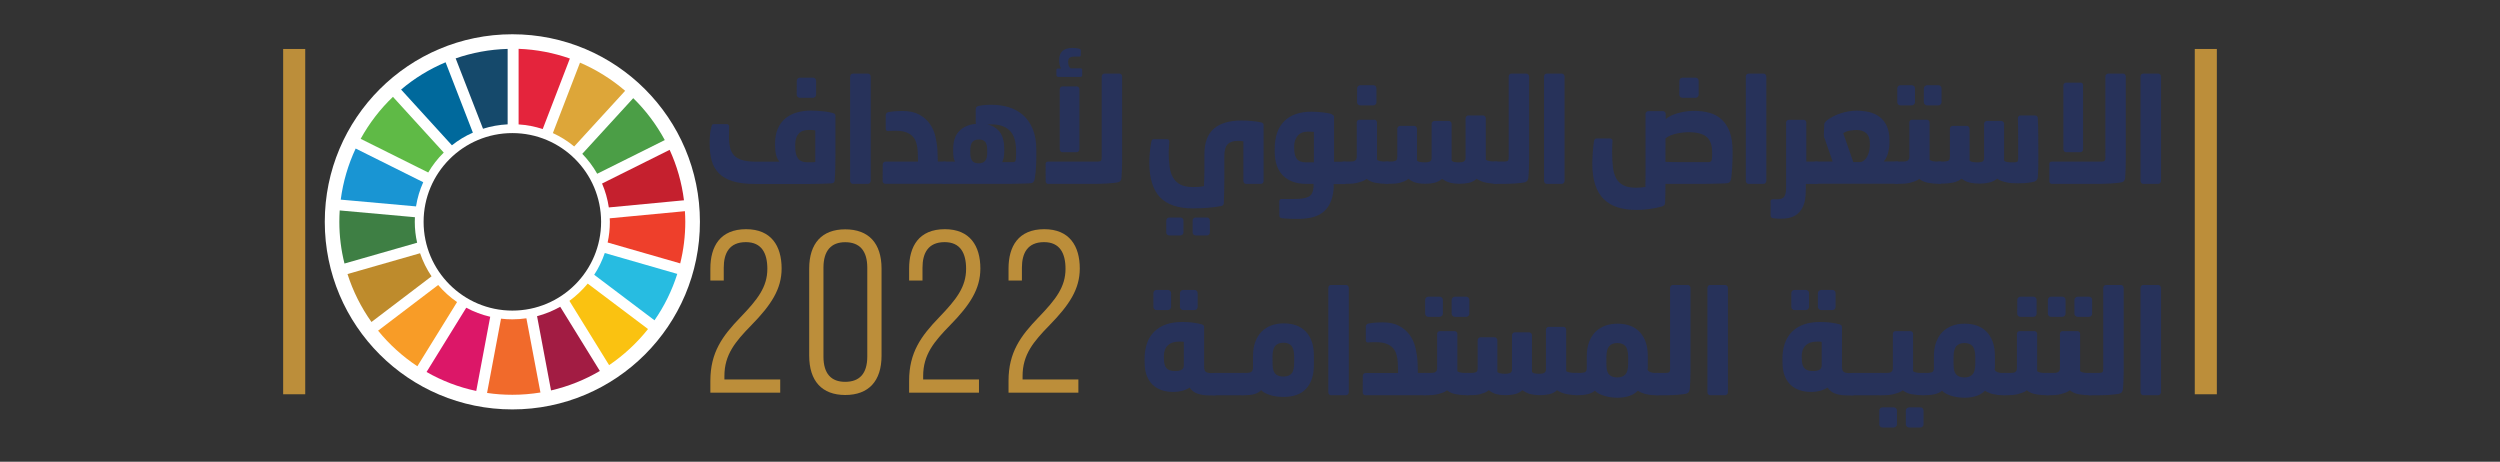 <?xml version="1.0" encoding="utf-8"?>
<!-- Generator: Adobe Illustrator 26.0.3, SVG Export Plug-In . SVG Version: 6.00 Build 0)  -->
<svg version="1.1" id="Layer_1" xmlns="http://www.w3.org/2000/svg" xmlns:xlink="http://www.w3.org/1999/xlink" x="0px" y="0px"
	 viewBox="0 0 3400 628" style="enable-background:new 0 0 3400 628;" xml:space="preserve">
<rect x="0" y="0" width="3400" height="628" fill="#333333" stroke="none"/>
<style type="text/css">
	.st0{fill:#FFFFFF;}
	.st1{fill:#5FBA46;}
	.st2{fill:#DDA639;}
	.st3{fill:#C5202E;}
	.st4{fill:#4B9E46;}
	.st5{fill:#3E7F44;}
	.st6{fill:#FAC211;}
	.st7{fill:#EE3F2B;}
	.st8{fill:#F89C27;}
	.st9{fill:#1995D3;}
	.st10{fill:#A21C43;}
	.st11{fill:#27BCE1;}
	.st12{fill:#F16A2B;}
	.st13{fill:#E4243C;}
	.st14{fill:#DC1768;}
	.st15{fill:#15496B;}
	.st16{fill:#BE8B2C;}
	.st17{fill:#00699C;}
	.st18{fill:none;stroke:#BC8E3A;stroke-width:30;stroke-miterlimit:10;}
	.st19{fill:#27325A;}
	.st20{fill:#BC8E3A;}
</style>
<g>
	<g>
		<path class="st0" d="M696.8,46.6c-140.9,0-255.1,114.2-255.1,255.1s114.2,255.1,255.1,255.1s255.1-114.2,255.1-255.1
			S837.7,46.6,696.8,46.6z M696.8,422.4c-66.6,0-120.7-54.1-120.7-120.7S630.1,181,696.8,181c66.6,0,120.7,54,120.7,120.7
			S763.5,422.4,696.8,422.4z"/>
		<g>
			<path class="st1" d="M490.5,188.8c11.7-21.2,26.5-40.5,43.9-57.1l69.1,75.8c-8.2,8-15.3,17.2-21.1,27.1L490.5,188.8z"/>
			<path class="st2" d="M788.8,85.2c22.4,9.6,43.1,22.6,61.4,38.3l-69.3,75.7c-8.8-7.3-18.5-13.4-29-18.2L788.8,85.2z"/>
			<path class="st3" d="M910.7,203.8c9.8,21.3,16.5,44.4,19.5,68.6L828,282.1c-1.7-11.4-4.8-22.3-9.2-32.5L910.7,203.8"/>
			<path class="st4" d="M812.2,236.3c-5.6-9.9-12.5-19-20.3-27.1l69.3-75.7c17,16.6,31.5,35.9,42.9,57L812.2,236.3"/>
			<path class="st5" d="M564.1,301.6c0,9.8,1.1,19.4,3.2,28.5l-98.8,28.3c-4.6-18.2-7-37.3-7-56.9c0-5.1,0.2-10.2,0.5-15.3
				l102.3,9.2C564.2,297.5,564.1,299.5,564.1,301.6"/>
			<path class="st6" d="M881.3,447.5c-15,18.9-32.9,35.5-52.9,49.1l-54-87.4c9.2-6.8,17.6-14.7,24.9-23.5L881.3,447.5z"/>
			<path class="st7" d="M829.4,301.6c0-1.6,0-3.1-0.2-4.7l102.3-9.7c0.3,4.7,0.5,9.6,0.5,14.4c0,19.5-2.4,38.5-6.9,56.6l-98.7-28.4
				C828.4,320.7,829.4,311.3,829.4,301.6"/>
			<path class="st8" d="M595.9,387.6c7.5,8.8,16.1,16.6,25.7,23.2l-54,87.3c-20.2-13.4-38.2-29.7-53.4-48.4L595.9,387.6"/>
			<path class="st9" d="M463.4,271.5c3.2-24.5,10.2-47.9,20.3-69.5l91.9,45.8c-4.6,10.3-8,21.3-9.8,32.9L463.4,271.5z"/>
			<path class="st10" d="M815.8,504.5c-20.3,12-42.7,21-66.4,26.5l-19-101c11.1-2.9,21.7-7.3,31.5-12.8L815.8,504.5"/>
			<path class="st11" d="M921.1,372.5c-7.2,22.7-17.7,44-31,63.1l-82-61.9c6-9.2,10.8-19.1,14.4-29.6L921.1,372.5z"/>
			<path class="st12" d="M735,533.8c-12.4,2-25.1,3.1-38.1,3.1c-11.7,0-23.2-0.8-34.5-2.5l19-101c5,0.6,10.2,0.9,15.4,0.9
				c6.5,0,12.9-0.5,19.1-1.4L735,533.8z"/>
			<path class="st13" d="M705.3,66.4c24.4,0.9,47.8,5.5,69.7,13.2l-36.9,95.9c-10.4-3.4-21.4-5.6-32.8-6.3V66.4z"/>
			<path class="st14" d="M647.7,531.7c-24.1-5.1-46.8-13.9-67.6-25.8l54-87.4c10.2,5.5,21.1,9.6,32.6,12.3L647.7,531.7z"/>
			<path class="st15" d="M619.7,79.4c22.3-7.7,46-12.2,70.7-12.9v102.6c-11.6,0.6-22.8,2.6-33.5,6L619.7,79.4z"/>
			<path class="st16" d="M505.2,437.9c-14-19.7-25.1-41.7-32.6-65.2l98.7-28.3c3.8,11.2,9.1,21.8,15.6,31.4L505.2,437.9z"/>
			<path class="st17" d="M545.5,121.8c18-15.3,38.4-27.8,60.5-37.1l37.1,95.7c-10.3,4.5-19.8,10.3-28.5,17.2L545.5,121.8z"/>
		</g>
	</g>
	<line class="st18" x1="400.1" y1="66.6" x2="400.1" y2="536.2"/>
	<g>
		<path class="st19" d="M1060,219.8c-3.9-4.5-5.9-11.8-5.9-21.8v-3c0-7.5,1.2-14.1,3.6-19.7c2.4-5.6,5.7-10.2,10-13.9
			s9.5-6.5,15.5-8.3s12.6-2.7,19.8-2.7c2.5,0,5.2,0.1,8.2,0.3s5.8,0.4,8.5,0.7s5.3,0.6,7.6,1.1c2.4,0.5,4.3,0.9,5.7,1.3
			c1.3,0.4,2.2,0.9,2.6,1.6c0.4,0.7,0.6,1.5,0.6,2.5v52.5c0,4.8-0.1,10.5-0.2,17s-0.4,12.6-0.9,18.3c-0.1,1.3-0.6,2.2-1.3,2.7
			c-0.8,0.5-1.7,0.8-2.9,1c-5.1,0.3-10.1,0.5-15,0.6s-9.6,0.2-14.1,0.2h-75c-12,0-21.9-1.2-29.9-3.6c-7.9-2.4-14.3-6-19-10.7
			s-8.1-10.5-10-17.4s-2.8-14.8-2.8-23.7c0-3.5,0.1-7,0.4-10.6c0.3-3.5,0.9-7.3,1.9-11.3c0.2-1.4,0.6-2.5,1.1-3.1
			c0.5-0.7,1.3-1,2.5-1h17.4c0.9,0,1.8,0.3,2.5,1s0.9,1.6,0.7,2.7c0,2.6,0,5.1-0.1,7.4c-0.1,2.3-0.1,4.4-0.1,6.3
			c0,6,0.6,11.1,1.7,15.3c1.1,4.2,3.1,7.7,5.9,10.5c2.8,2.7,6.6,4.7,11.4,6c4.8,1.2,10.9,1.9,18.2,1.9h31.4V219.8z M1081.5,199.4
			c0,7,1.2,12.4,3.7,15.9c2.5,3.6,6.8,5.4,12.8,5.4c1.3,0,3.1,0,5.5,0s4.1-0.1,5.3-0.4v-43c-2.8-0.4-5.7-0.6-8.7-0.6
			c-6.3,0-11,1.7-14,5.2c-3.1,3.5-4.6,8.4-4.6,14.8L1081.5,199.4L1081.5,199.4z M1083.6,110.1c0-1.3,0.4-2.4,1.2-3.2
			c0.8-0.8,1.8-1.3,3-1.3h18.1c1.1,0,2,0.4,2.8,1.3c0.8,0.8,1.2,1.9,1.2,3.2v18.6c0,1.2-0.4,2.2-1.2,3c-0.8,0.8-1.7,1.3-2.9,1.3h-18
			c-1.3,0-2.3-0.4-3.1-1.3c-0.8-0.8-1.2-1.9-1.2-3L1083.6,110.1L1083.6,110.1z"/>
		<path class="st19" d="M1156.3,104.2c0-1.2,0.3-2.2,1-2.9c0.7-0.8,1.6-1.2,2.8-1.2h20.3c1.1,0,2,0.4,2.7,1.2
			c0.7,0.8,1.1,1.8,1.1,2.9V246c0,1-0.4,2-1.1,2.8s-1.6,1.3-2.7,1.3H1160c-1.2,0-2.1-0.4-2.8-1.3c-0.7-0.8-1-1.8-1-2.8V104.2H1156.3
			z"/>
		<path class="st19" d="M1200.5,223.5c0-1,0.4-1.9,1.1-2.6c0.7-0.7,1.5-1.1,2.5-1.1h44.4l-0.4-13.9c-0.2-4.2-0.9-8-1.9-11.4
			c-1-3.5-2.6-6.4-4.8-8.8c-2.2-2.4-5.1-4.3-8.8-5.7c-3.7-1.4-8.2-2.1-13.7-2.1c-0.4,0-1,0-2,0s-2,0-3.1,0s-2.3,0-3.4,0.1
			s-2,0.2-2.6,0.3c-2.1,0-3.2-1-3.2-3.1v-18.4c0-1,0.3-2,0.9-2.8s1.5-1.3,2.7-1.5c3.4-0.7,7-1.1,10.7-1.3s6.4-0.3,8.2-0.3
			c9.2,0,16.9,1.6,22.8,4.8c6,3.2,10.8,7.4,14.5,12.5c3.7,5.2,6.3,11,7.8,17.6s2.5,13.3,2.8,20l0.4,13.9h10.7V250H1204
			c-0.9,0-1.8-0.3-2.5-1s-1.1-1.5-1.1-2.5L1200.5,223.5L1200.5,223.5z"/>
		<path class="st19" d="M1279.1,223.5c0-1,0.6-1.9,1.9-2.6c1.2-0.7,2.5-1.1,3.8-1.1h14c-1-1.6-1.6-3.6-2-6.2
			c-0.4-2.5-0.5-5.3-0.5-8.3v-2.5c0-10.8,2.8-19.1,8.4-24.7c5.6-5.7,13.2-8.9,22.8-9.7c-0.4-0.4-0.5-1-0.5-1.8v-18.2
			c0-2.2,1.2-3.6,3.6-4.3c1.5-0.4,3.2-0.7,5-0.9s3.5-0.4,5.2-0.5s3.2-0.2,4.5-0.2c1.4,0,2.5,0,3.5,0c7.9,0,15.6,1.1,22.8,3.2
			c7.3,2.2,13.7,5.6,19.4,10.5c5.6,4.8,10.1,11.1,13.4,19c3.3,7.8,5,17.4,5,28.7v8.2c0,4.6-0.1,9.4-0.4,14.6
			c-0.2,5.2-0.8,10.7-1.8,16.7c-0.2,1.3-0.7,2.5-1.4,3.6c-0.7,1.1-1.9,1.8-3.6,2.1c-1.8,0.3-4.4,0.4-8,0.5s-7.4,0.2-11.5,0.3
			s-8.1,0.2-12,0.2s-7.1,0-9.6,0h-76.3c-1.3,0-2.6-0.3-3.8-1c-1.2-0.7-1.9-1.5-1.9-2.5V223.5z M1319.6,208.2c0,4.6,0.9,8,2.6,10.4
			c1.7,2.3,4.6,3.5,8.8,3.5c4.1,0,7.1-1.2,8.9-3.5s2.7-5.8,2.7-10.4v-4.1c0-5-0.8-8.6-2.5-10.9c-1.7-2.3-4.6-3.5-8.7-3.5
			s-7.1,1.2-9,3.5c-1.8,2.3-2.8,6-2.8,10.9V208.2z M1365.8,202.7v2.5c0,3-0.2,5.9-0.7,8.7s-1.2,5-2.1,6.6h14.6
			c1.5,0,2.6-0.5,3.3-1.5c0.6-1,1-3.5,1-7.7v-6.1c0-12.6-2.9-21.8-8.6-27.5s-13.8-8.5-24.1-8.5h-6.2c7.2,1.7,12.9,5.2,16.9,10.6
			C1363.8,185.2,1365.8,192.8,1365.8,202.7z"/>
		<path class="st19" d="M1422,223.5c0-2.5,1.1-3.7,3.4-3.7h66.3c2.5,0,4.2-0.3,5.2-0.8c0.9-0.5,1.4-2.3,1.4-5.3V104.2
			c0-1.2,0.4-2.2,1.1-2.9c0.7-0.8,1.6-1.2,2.7-1.2h20.4c1.1,0,1.9,0.4,2.6,1.2c0.6,0.8,1,1.8,1,2.9v114.2c0,5-0.1,9.2-0.3,12.8
			c-0.2,3.6-0.4,7.3-0.6,11c-0.2,1.3-0.6,2.4-1.1,3.3c-0.5,0.9-1.4,1.6-2.8,2.2c-1.5,0.4-3.8,0.8-6.7,1.1c-2.9,0.3-6,0.6-9.4,0.8
			s-6.8,0.3-10.4,0.4c-3.6,0.1-6.7,0.1-9.4,0.1h-59.9c-1,0-1.7-0.3-2.4-1c-0.7-0.7-1-1.5-1-2.5L1422,223.5L1422,223.5z
			 M1439.4,104.6c-0.7,0-1.3-0.2-1.9-0.6c-0.5-0.4-0.8-1-0.8-1.8V95c0-0.7,0.3-1.1,0.8-1.4s1.2-0.4,1.9-0.4h3.6
			c-1-1.7-1.6-3.5-2-5.4s-0.6-3.8-0.6-5.8c0-11.2,6-16.8,18.1-16.8c1.1,0,2.5,0.1,4.4,0.2c1.8,0.1,3.6,0.5,5.2,1
			c1.2,0.3,1.8,0.9,1.8,2V75c0,1.3-0.8,2-2.3,2h-6.6c-2.8,0-4.9,0.5-6.3,1.6c-1.4,1-2,2.9-2,5.7c0,2.1,0.3,3.9,0.9,5.4
			s1.4,2.6,2.5,3.2h13c1.8,0,2.7,0.7,2.7,2v7.4c0,1.6-0.9,2.3-2.7,2.3C1469.1,104.6,1439.4,104.6,1439.4,104.6z M1441.2,121.6
			c0-1.2,0.4-2.2,1.1-2.9c0.7-0.8,1.6-1.2,2.7-1.2h19.4c1.1,0,1.9,0.4,2.6,1.2c0.6,0.8,1,1.8,1,2.9v81.3c0,1.2-0.4,2.2-1.1,2.9
			c-0.7,0.8-1.6,1.2-2.7,1.2h-19.4c-1,0-1.8-0.4-2.5-1.2s-1.1-1.8-1.1-2.9V121.6z"/>
		<path class="st19" d="M1563,220.1c0-1.6,0.1-3.4,0.2-5.5s0.3-4.4,0.5-6.8c0.2-2.5,0.5-5,0.8-7.4c0.3-2.5,0.7-4.9,1.2-7.2
			c0.2-1.3,0.6-2.3,1.1-2.9c0.5-0.7,1.4-1,2.7-1h17.6c2.1,0,3.2,1.2,3.2,3.5c-0.2,2.7-0.4,5.4-0.6,7.9s-0.3,4.7-0.3,6.5
			c0,7,0.4,13.5,1.2,19.3c0.8,5.8,2.3,10.8,4.7,14.9c2.4,4.1,5.7,7.3,10.1,9.6s10.2,3.4,17.6,3.4c3.1,0,5.7-0.1,7.7-0.3
			c2.1-0.2,4.3-0.5,6.7-0.9c0.1-3,0.2-5.7,0.3-8.1c0.1-2.4,0.1-4.7,0.2-6.9s0.1-4.3,0.1-6.5s0-4.5,0-7.2v-14.7
			c0-15.7,4.2-27.2,12.7-34.7c8.5-7.4,21-11.2,37.6-11.2c4.6,0,9.5,0.2,14.6,0.7s9.2,1.1,12.4,1.9c0.9,0.3,1.7,0.7,2.3,1.2
			c0.6,0.5,0.9,1.5,0.9,2.9V246c0,1.2-0.3,2.2-1,2.9c-0.7,0.8-1.6,1.2-2.8,1.2h-20.1c-0.9,0-1.8-0.4-2.5-1.2s-1.1-1.8-1.1-2.9v-53.8
			c-1.9-0.3-3.3-0.4-4.3-0.5c-0.9-0.1-2.1-0.1-3.4-0.1c-6.3,0-10.9,1.6-13.8,4.7c-2.9,3.1-4.4,8.6-4.4,16.4V243
			c0,5.5-0.1,11-0.2,16.7s-0.3,11.1-0.5,16.3c0,2.3-1.3,3.8-3.9,4.3c-5.3,1-11.3,1.8-17.9,2.3s-13.4,0.8-20.4,0.8
			c-20.1,0-35.1-5.1-44.8-15.3C1567.8,257.9,1563,241.9,1563,220.1z M1586.2,299.9c0-1.3,0.4-2.3,1.2-3c0.8-0.7,1.8-1.1,3-1.1h15.1
			c1.1,0,2,0.4,2.8,1.1s1.2,1.7,1.2,3v16.6c0,0.9-0.4,1.8-1.3,2.5c-0.9,0.8-1.8,1.2-2.8,1.2h-15.1c-1.2,0-2.2-0.4-3-1.2
			c-0.8-0.8-1.2-1.6-1.2-2.5v-16.6H1586.2z M1622,299.9c0-1.3,0.4-2.3,1.2-3c0.8-0.7,1.7-1.1,2.7-1.1h15.6c0.9,0,1.8,0.4,2.7,1.1
			c0.8,0.7,1.2,1.7,1.2,3v16.6c0,0.9-0.4,1.8-1.2,2.5c-0.8,0.8-1.7,1.2-2.7,1.2h-15.6c-0.9,0-1.8-0.4-2.7-1.2
			c-0.8-0.8-1.2-1.6-1.2-2.5V299.9z"/>
		<path class="st19" d="M1739.8,274.1c0-2.3,1.1-3.5,3.2-3.5h16.9c4.6,0,8.6-0.2,11.8-0.7c3.3-0.5,6-1.3,8.1-2.4
			c2.1-1.2,3.7-2.8,4.7-4.9s1.6-4.7,1.9-7.8v-4.7h-9.6c-13.6,0-24.2-3.7-31.8-11.2c-7.6-7.5-11.4-18.5-11.4-33.1v-3.3
			c0-16.4,4.3-29,12.9-37.6c8.6-8.7,21.1-13,37.4-13c2.2,0,4.7,0.1,7.5,0.3c2.7,0.2,5.3,0.4,7.8,0.7s4.8,0.6,6.9,1s3.8,0.8,5,1.4
			c1.2,0.7,2,1.2,2.5,1.7s0.7,1.2,0.7,2.2V220h15.5v30.3h-16v6.1c-0.7,8.5-2.5,15.4-5.3,20.8s-6.4,9.6-10.8,12.6
			c-4.3,3-9.2,5-14.8,6.2c-5.5,1.1-11.2,1.7-17.2,1.7c-0.9,0-2.5,0-4.8,0s-4.6-0.1-7-0.2s-4.7-0.3-6.9-0.4c-2.2-0.1-3.7-0.3-4.5-0.6
			c-1.1-0.3-1.8-0.7-2.1-1.4c-0.4-0.7-0.5-1.5-0.5-2.5L1739.8,274.1L1739.8,274.1z M1760.1,201.8c0,6.4,1.2,11.1,3.6,14.3
			c2.4,3.1,6.5,4.7,12.4,4.7h10.8v-41.4c-1.3-0.1-2.7-0.2-4.1-0.3s-2.8-0.1-4.1-0.1c-6,0-10.7,1.9-13.9,5.7
			c-3.2,3.8-4.8,8.9-4.8,15.4L1760.1,201.8L1760.1,201.8z"/>
		<path class="st19" d="M1822.6,221.9c0-0.7,0.7-1.2,2-1.6c1.4-0.4,2.6-0.6,3.6-0.6h8.4c0.9,0,2-0.1,3-0.2c1.1-0.1,2-0.4,2.8-0.8
			c0.8-0.4,1.5-1,2-1.9c0.5-0.8,0.8-2,0.8-3.4v-46.9c0-1,0.3-1.9,1-2.6c0.6-0.7,1.6-1.1,2.8-1.1h20.1c0.9,0,1.8,0.4,2.5,1.1
			c0.7,0.7,1.1,1.6,1.1,2.6v50.6c0.4,0.5,0.9,0.9,1.8,1.3c0.8,0.3,1.7,0.6,2.8,0.8c1,0.2,2,0.3,2.9,0.4c0.9,0.1,1.8,0.1,2.5,0.1h5.5
			V250h-2.3c-5,0-9.9-0.4-14.8-1.3c-4.9-0.8-9-2.6-12.4-5.4c-1.7,1.3-3.6,2.4-5.8,3.2c-2.2,0.8-4.4,1.5-6.8,2.1
			c-2.3,0.5-4.6,0.9-6.9,1.1c-2.3,0.2-4.5,0.3-6.7,0.3h-4.3c-1.1,0-2.3-0.2-3.6-0.6c-1.4-0.4-2-0.9-2-1.6V221.9z M1845.7,120.4
			c0-1.3,0.4-2.4,1.2-3.2c0.8-0.8,1.8-1.3,3-1.3h18.1c1.1,0,2,0.4,2.8,1.3c0.8,0.8,1.2,1.9,1.2,3.2V139c0,1.2-0.4,2.2-1.2,3
			c-0.8,0.8-1.7,1.3-2.9,1.3h-18c-1.3,0-2.3-0.4-3.1-1.3c-0.8-0.8-1.2-1.9-1.2-3L1845.7,120.4L1845.7,120.4z"/>
		<path class="st19" d="M1881.1,221.9c0-0.7,0.7-1.2,2-1.6c1.4-0.4,2.6-0.6,3.6-0.6h5.2c2.1,0,4.1-0.3,5.8-0.9
			c1.7-0.6,2.6-2.4,2.6-5.4v-38.1c0-1.2,0.4-2.2,1.2-2.9c0.8-0.8,1.6-1.2,2.6-1.2h19.4c0.9,0,1.8,0.4,2.5,1.2s1.1,1.8,1.1,2.9v42.8
			c0.8,1.2,2.2,1.9,4.3,2.2c2,0.3,3.7,0.5,5.2,0.5h2c2,0,3.9-0.3,5.7-1c1.8-0.7,2.7-2.3,2.7-5.1v-46.5c0-1,0.4-1.9,1.2-2.6
			c0.8-0.7,1.6-1.1,2.6-1.1h19.6c0.9,0,1.8,0.4,2.6,1.1c0.8,0.7,1.2,1.6,1.2,2.6v49.9c0.7,1.2,1.9,1.9,3.6,2.2s3.5,0.5,5.4,0.5h1.4
			c0.9,0,2-0.1,3-0.2c1.1-0.1,2-0.4,2.8-0.8c0.8-0.4,1.5-1,2-1.8s0.8-1.9,0.8-3.3v-53.6c0-1.2,0.4-2.2,1.1-2.9
			c0.7-0.8,1.6-1.2,2.7-1.2h20.1c0.9,0,1.8,0.4,2.5,1.2s1.1,1.8,1.1,2.9V217c0.4,0.5,1,0.9,2,1.3c0.9,0.3,2,0.6,3,0.8
			c1.1,0.2,2.1,0.3,3.2,0.4c1.1,0.1,2,0.1,2.7,0.1h4.8v30.3h-1.8c-3.8,0-8.1-0.5-13.1-1.4c-4.9-0.9-9.3-2.7-13.2-5.3
			c-3.3,2.9-6.9,4.7-10.8,5.5s-8,1.2-12.3,1.2h-1.6c-4.1,0-8-0.5-11.5-1.4s-7.1-2.7-10.9-5.3c-3.1,2.6-6.4,4.4-10,5.3
			c-3.6,0.9-7.6,1.4-12.3,1.4h-1.8c-3.8,0-7.4-0.4-10.9-1.3c-3.5-0.8-7.1-2.6-10.8-5.4c-1.7,1.4-3.5,2.6-5.6,3.4
			c-2.1,0.8-4.2,1.5-6.3,2.1c-2.1,0.5-4.3,0.8-6.4,1c-2.1,0.1-4.1,0.2-5.9,0.2h-4.1c-1.1,0-2.3-0.2-3.6-0.6c-1.4-0.4-2-0.9-2-1.6
			v-25.8H1881.1z"/>
		<path class="st19" d="M2028.8,221.9c0-0.7,0.7-1.2,2-1.6c1.4-0.4,2.6-0.6,3.6-0.6h10.8c2.5,0,4.2-0.3,5.2-0.8
			c0.9-0.5,1.4-2.3,1.4-5.3V104.2c0-1.2,0.4-2.2,1.1-2.9c0.7-0.8,1.6-1.2,2.7-1.2h20.4c0.9,0,1.8,0.4,2.5,1.2
			c0.7,0.8,1.1,1.8,1.1,2.9v114.2c0,3.9-0.1,7.9-0.3,12s-0.4,8.1-0.8,11.8c-0.2,1.3-0.6,2.4-1.2,3.3c-0.5,0.9-1.5,1.6-2.9,2.2
			c-1.4,0.4-3.5,0.8-6.1,1.1c-2.7,0.3-5.5,0.6-8.6,0.8s-6.3,0.3-9.6,0.4c-3.3,0.1-6.3,0.1-8.9,0.1h-6.8c-1.1,0-2.3-0.2-3.6-0.6
			c-1.4-0.4-2-0.9-2-1.6L2028.8,221.9L2028.8,221.9z"/>
		<path class="st19" d="M2099.9,104.2c0-1.2,0.3-2.2,1-2.9c0.6-0.8,1.6-1.2,2.8-1.2h20.3c1.1,0,2,0.4,2.7,1.2
			c0.7,0.8,1.1,1.8,1.1,2.9V246c0,1-0.4,2-1.1,2.8c-0.7,0.8-1.6,1.3-2.7,1.3h-20.3c-1.2,0-2.1-0.4-2.8-1.3c-0.7-0.8-1-1.8-1-2.8
			V104.2z"/>
		<path class="st19" d="M2165.5,221.9c0-1.4,0.1-3.4,0.2-5.8c0.1-2.4,0.3-5,0.4-7.8c0.2-2.8,0.4-5.6,0.7-8.4c0.3-2.8,0.6-5.4,1-7.7
			c0.2-1.3,0.6-2.3,1.2-2.9c0.5-0.7,1.4-1,2.8-1h18c0.9,0,1.7,0.3,2.4,1s0.9,1.6,0.8,2.9c-0.2,2.6-0.4,5.3-0.4,8.1
			c-0.1,2.8-0.1,5.1-0.1,6.9c0,7.6,0.4,14.3,1.1,20.3c0.7,6,2.2,11,4.5,15.2c2.3,4.1,5.6,7.2,9.9,9.4c4.3,2.2,10,3.2,17.1,3.2
			c1.7,0,3.5-0.1,5.5-0.2c2-0.1,4.4-0.4,7.1-0.8c0.1-6,0.2-11.4,0.2-16.2s0-9.9,0-15.4V155c0-1,0.4-2,1.2-2.7
			c0.8-0.8,1.7-1.2,2.8-1.2h19.9c0.9,0,1.8,0.4,2.5,1.2s1.1,1.7,1.1,2.8v6.9c3-2.5,6.3-4.5,10-5.9s7.3-2.6,10.8-3.3
			c3.6-0.8,6.9-1.3,10-1.6s5.7-0.4,7.7-0.4c7.7,0,14.8,0.9,21.2,2.7c6.5,1.8,12,4.9,16.6,9.2s8.2,10,10.8,16.9
			c2.5,7,3.8,15.6,3.8,25.8v7.1c0,2.2-0.1,4.7-0.2,7.4c-0.1,2.7-0.3,5.5-0.4,8.3c-0.2,2.8-0.4,5.6-0.6,8.2c-0.2,2.7-0.5,5-0.9,7
			c-0.2,1.3-0.7,2.5-1.4,3.6s-1.9,1.8-3.6,2.1c-1.8,0.3-4.6,0.4-8.5,0.5s-8.1,0.2-12.6,0.3s-8.9,0.2-13.2,0.2s-7.7,0-10.2,0H2265
			c0,4.3,0,8.7-0.1,13.3c-0.1,4.6-0.2,8.8-0.4,12.7c-0.1,2.3-1.5,3.9-4.3,4.7c-5.1,1.4-10.6,2.6-16.5,3.4s-11.9,1.3-18,1.3
			c-9.6,0-18.1-1.2-25.6-3.5s-13.8-6.1-18.9-11.1c-5.2-5.1-9.1-11.6-11.7-19.6C2166.8,243.1,2165.5,233.4,2165.5,221.9z M2265,220.1
			c2.6,0.1,5.8,0.2,9.5,0.3s7.8,0.1,12.4,0.1h37.1c1.5,0,2.7-0.6,3.4-1.8s1.1-3.8,1.1-8v-3.3c0-10-2.5-17.1-7.6-21.3
			c-5-4.2-13.2-6.3-24.6-6.3c-2,0-4.4,0.1-7.1,0.4c-2.7,0.3-5.5,0.7-8.4,1.3s-5.7,1.4-8.4,2.5s-5.2,2.5-7.3,4.2L2265,220.1
			L2265,220.1z M2283.9,110.1c0-1.3,0.4-2.4,1.2-3.2c0.8-0.8,1.8-1.3,3-1.3h18.1c1.1,0,2,0.4,2.8,1.3c0.8,0.8,1.2,1.9,1.2,3.2v18.6
			c0,1.2-0.4,2.2-1.2,3s-1.7,1.3-2.9,1.3h-18c-1.3,0-2.3-0.4-3.1-1.3c-0.8-0.8-1.2-1.9-1.2-3L2283.9,110.1L2283.9,110.1z"/>
		<path class="st19" d="M2374.3,104.2c0-1.2,0.3-2.2,1-2.9c0.6-0.8,1.6-1.2,2.8-1.2h20.3c1.1,0,2,0.4,2.7,1.2
			c0.7,0.8,1.1,1.8,1.1,2.9V246c0,1-0.4,2-1.1,2.8c-0.7,0.8-1.6,1.3-2.7,1.3h-20.3c-1.2,0-2.1-0.4-2.8-1.3c-0.7-0.8-1-1.8-1-2.8
			V104.2z"/>
		<path class="st19" d="M2407.8,274.5c0-2.4,1.1-3.5,3.4-3.5h4.1c2.1,0,4.1-0.1,5.8-0.4s3.2-0.9,4.4-2s2.1-2.7,2.7-4.9
			c0.6-2.1,0.9-5.1,0.9-8.9v-88.2c0-1,0.4-1.9,1.2-2.6c0.8-0.7,1.6-1.1,2.6-1.1h20.1c0.9,0,1.8,0.4,2.5,1.1c0.7,0.7,1.1,1.6,1.1,2.6
			v53.2h15.5v30.3h-16.2v7.2c0,4.8-0.3,9.2-0.8,13s-1.5,7.2-2.8,10.1c-2.7,6-6.5,10.3-11.3,13s-10.9,4-18.4,4c-0.5,0-1.2,0-2.2,0
			s-2.1,0-3.3-0.1s-2.3-0.2-3.5-0.3c-1.1-0.1-2-0.3-2.8-0.4c-1.9-0.4-2.8-1.7-2.8-3.9v-18.2H2407.8z"/>
		<path class="st19" d="M2464.6,221.9c0-0.7,0.7-1.2,2-1.6c1.4-0.4,2.6-0.6,3.6-0.6h22.2l-11-31.6c-0.5-0.6-0.8-1.7-0.9-3
			c-0.1-1.4-0.1-2.5,0-3.4l0.5-12.7c0.1-1,0.5-2,1.2-2.8c0.6-0.8,1.5-1.7,2.6-2.6c2.2-1.8,5-3.5,8.2-5.2s6.6-3,10.1-4.2
			c3.6-1.2,7.2-2.1,10.9-2.7c3.7-0.6,7.3-1,10.8-1c6,0,11.8,0.7,17.2,1.9c5.4,1.3,10.2,3.5,14.3,6.6s7.3,7.2,9.7,12.3
			s3.6,11.4,3.6,18.9v4.7c0,4.4-0.7,9-2.1,13.8c-1.4,4.8-3.3,8.5-5.7,10.9h19.4v30.3h-110.9c-1.1,0-2.3-0.2-3.6-0.6
			c-1.4-0.4-2-0.9-2-1.6v-25.8H2464.6z M2528.4,220.5c2.5,0,4.6-0.7,6.5-2.1c1.8-1.4,3.3-3.2,4.5-5.5s2.1-4.8,2.7-7.6
			c0.6-2.8,0.9-5.6,0.9-8.5v-1.6c0-6.4-1.6-11-4.8-14c-3.2-2.9-7.6-4.4-13.3-4.4c-2.4,0-5.3,0.3-8.7,0.8s-6.6,1.7-9.4,3.5l13.7,39.3
			h7.9V220.5z"/>
		<path class="st19" d="M2574.1,221.9c0-0.7,0.7-1.2,2-1.6c1.4-0.4,2.6-0.6,3.6-0.6h8.4c0.9,0,2-0.1,3-0.2c1.1-0.1,2-0.4,2.8-0.8
			c0.8-0.4,1.5-1,2-1.9c0.5-0.8,0.8-2,0.8-3.4v-46.9c0-1,0.3-1.9,1-2.6c0.6-0.7,1.6-1.1,2.8-1.1h20.1c0.9,0,1.8,0.4,2.5,1.1
			c0.7,0.7,1.1,1.6,1.1,2.6v50.6c0.4,0.5,0.9,0.9,1.8,1.3c0.8,0.3,1.7,0.6,2.8,0.8c1,0.2,2,0.3,2.9,0.4c0.9,0.1,1.8,0.1,2.5,0.1h5.5
			V250h-2.3c-5,0-9.9-0.4-14.8-1.3c-4.9-0.8-9-2.6-12.4-5.4c-1.7,1.3-3.6,2.4-5.8,3.2s-4.4,1.5-6.8,2.1c-2.3,0.5-4.6,0.9-6.9,1.1
			c-2.3,0.2-4.5,0.3-6.7,0.3h-4.3c-1.1,0-2.3-0.2-3.6-0.6c-1.4-0.4-2-0.9-2-1.6L2574.1,221.9L2574.1,221.9z M2580.3,120.4
			c0-1.3,0.4-2.4,1.2-3.2c0.8-0.8,1.8-1.3,3-1.3h15.5c1.2,0,2.2,0.4,3.1,1.3c0.9,0.8,1.3,1.9,1.3,3.2V139c0,1.2-0.5,2.2-1.4,3
			s-2,1.3-3,1.3h-15.5c-1.2,0-2.2-0.4-3-1.3c-0.8-0.8-1.2-1.9-1.2-3L2580.3,120.4L2580.3,120.4z M2616.4,120.4
			c0-1.3,0.5-2.4,1.4-3.2c0.9-0.8,2-1.3,3-1.3h15.5c1.2,0,2.2,0.4,3,1.3c0.8,0.8,1.2,1.9,1.2,3.2V139c0,1.2-0.4,2.2-1.2,3
			s-1.8,1.3-3,1.3h-15.5c-1.1,0-2.1-0.4-3-1.3c-0.9-0.8-1.4-1.9-1.4-3V120.4z"/>
		<path class="st19" d="M2632.6,221.9c0-0.7,0.7-1.2,2-1.6c1.4-0.4,2.6-0.6,3.6-0.6h5.2c2.1,0,4.1-0.3,5.8-0.9
			c1.7-0.6,2.6-2.4,2.6-5.4v-38.1c0-1.2,0.4-2.2,1.2-2.9c0.8-0.8,1.6-1.2,2.6-1.2h19.4c0.9,0,1.8,0.4,2.5,1.2s1.1,1.8,1.1,2.9v42.8
			c0.8,1.2,2.2,1.9,4.3,2.2c2,0.3,3.7,0.5,5.2,0.5h2.1c2,0,3.9-0.3,5.6-0.9c1.7-0.6,2.6-2.3,2.6-5.2v-46.5c0-1,0.4-1.9,1.2-2.6
			c0.8-0.7,1.6-1.1,2.6-1.1h19.6c0.9,0,1.8,0.4,2.6,1.1c0.8,0.7,1.2,1.6,1.2,2.6v49.9c0.7,1.2,2,1.9,4,2.2s3.8,0.5,5.6,0.5h3
			c2.6,0,4.4-0.3,5.2-0.8c0.9-0.5,1.3-2.3,1.3-5.3c0-3.1,0-6.9,0-11.2c0-4.4,0-9,0-13.8s0-9.7-0.1-14.8c-0.1-5-0.1-9.7-0.3-14.2
			c0-0.9,0.3-1.8,0.9-2.5c0.6-0.8,1.5-1.2,2.7-1.2h19.6c1.3,0,2.3,0.4,2.9,1.1c0.6,0.7,1,1.6,1,2.6c0.4,8.5,0.6,16.2,0.6,23.1
			c0.1,6.9,0.1,13.7,0.1,20.3v13.5c0,3.9,0,7.9-0.1,11.9s-0.3,8-0.6,11.9c-0.2,1.2-0.6,2.2-1.2,3.1c-0.5,0.9-1.5,1.7-2.9,2.3
			c-5.5,1.7-12.7,2.5-21.9,2.5h-1.8c-2.1,0-4.4-0.1-6.8-0.2c-2.4-0.1-4.8-0.4-7.2-0.9s-4.8-1.1-7.1-1.9c-2.3-0.8-4.4-1.9-6.3-3.3
			c-3,2.5-6.5,4.2-10.5,5.2s-8.1,1.5-12.1,1.5h-1.8c-5,0-9.4-0.5-13.2-1.4s-7.4-2.7-10.8-5.3c-3.2,2.6-7.1,4.4-11.6,5.3
			c-4.6,0.9-9,1.4-13.2,1.4h-4.4c-1.1,0-2.3-0.2-3.6-0.6c-1.4-0.4-2-0.9-2-1.6v-25.6H2632.6z"/>
		<path class="st19" d="M2787,223.5c0-2.5,1.1-3.7,3.4-3.7h66.3c2.5,0,4.2-0.3,5.2-0.8c0.9-0.5,1.4-2.3,1.4-5.3V104.2
			c0-1.2,0.4-2.2,1.1-2.9c0.7-0.8,1.6-1.2,2.7-1.2h20.4c1.1,0,1.9,0.4,2.6,1.2c0.6,0.8,1,1.8,1,2.9v114.2c0,5-0.1,9.2-0.3,12.8
			s-0.4,7.3-0.6,11c-0.2,1.3-0.6,2.4-1.1,3.3c-0.5,0.9-1.4,1.6-2.8,2.2c-1.5,0.4-3.8,0.8-6.7,1.1s-6,0.6-9.4,0.8s-6.8,0.3-10.4,0.4
			c-3.6,0.1-6.7,0.1-9.4,0.1h-59.9c-0.9,0-1.7-0.3-2.4-1s-1-1.5-1-2.5v-23.1H2787z M2806.2,116.1c0-1,0.4-1.9,1.1-2.6
			c0.7-0.7,1.6-1.1,2.7-1.1h19.4c2.4,0,3.6,1.2,3.6,3.7v86.8c0,1.2-0.4,2.2-1.1,2.9c-0.7,0.8-1.6,1.2-2.7,1.2h-19.4
			c-0.9,0-1.8-0.4-2.5-1.2s-1.1-1.8-1.1-2.9V116.1z"/>
		<path class="st19" d="M2911.1,104.2c0-1.2,0.3-2.2,1-2.9c0.6-0.8,1.6-1.2,2.8-1.2h20.3c1.1,0,2,0.4,2.7,1.2
			c0.7,0.8,1.1,1.8,1.1,2.9V246c0,1-0.4,2-1.1,2.8c-0.7,0.8-1.6,1.3-2.7,1.3h-20.3c-1.2,0-2.1-0.4-2.8-1.3c-0.7-0.8-1-1.8-1-2.8
			V104.2z"/>
		<path class="st19" d="M1556.6,488.7c0-16.4,4.4-29,13.2-37.7c8.8-8.7,21.4-13.1,38-13.1c2.2,0,4.7,0.1,7.3,0.2
			c2.6,0.1,5.1,0.4,7.6,0.7c2.4,0.3,4.6,0.7,6.7,1.1c2,0.4,3.7,0.8,5,1.2c1.3,0.5,2.2,1,2.6,1.6c0.4,0.5,0.6,1.3,0.6,2.3v53.2
			c0,3.8,0.7,6.3,2.2,7.4c1.5,1.2,3.9,1.8,7.4,1.8h6v30.3h-9.6c-5.1,0-9.9-0.7-14.5-2.2c-4.6-1.4-8.3-4.2-11.1-8.4
			c-3.1,2-6.5,3.4-10.2,4.4s-7.4,1.5-10.9,1.5h-1.8c-5.3,0-10.3-0.8-15-2.3c-4.7-1.6-8.8-4-12.3-7.2c-3.5-3.3-6.2-7.5-8.2-12.6
			s-2.9-11.4-2.9-18.7L1556.6,488.7L1556.6,488.7z M1568.6,398.8c0-1.3,0.4-2.4,1.2-3.2c0.8-0.8,1.8-1.3,3-1.3h15.5
			c1.2,0,2.2,0.4,3.1,1.3c0.9,0.8,1.3,1.9,1.3,3.2v18.6c0,1.2-0.5,2.2-1.4,3s-2,1.3-3,1.3h-15.5c-1.2,0-2.2-0.4-3-1.3
			c-0.8-0.8-1.2-1.9-1.2-3V398.8z M1582.9,487.4c0,6.4,1.2,10.9,3.6,13.4s6,3.8,10.8,3.8h2.1c3.2,0,5.8-0.6,7.7-1.8
			c2-1.2,2.9-3.3,2.9-6.3V465c-1.1-0.3-2.1-0.4-3.2-0.4s-2.3,0-3.6,0c-6.4,0-11.4,1.7-15,5.2s-5.4,8.4-5.4,15L1582.9,487.4
			L1582.9,487.4z M1604.7,398.8c0-1.3,0.5-2.4,1.4-3.2c0.9-0.8,2-1.3,3-1.3h15.5c1.2,0,2.2,0.4,3,1.3c0.8,0.8,1.2,1.9,1.2,3.2v18.6
			c0,1.2-0.4,2.2-1.2,3c-0.8,0.8-1.8,1.3-3,1.3h-15.5c-1.1,0-2.1-0.4-3-1.3c-1-0.8-1.4-1.9-1.4-3V398.8z"/>
		<path class="st19" d="M1651.6,537.6c-1.1,0-2.3-0.2-3.6-0.6c-1.4-0.4-2-0.9-2-1.6v-26c0-0.7,0.7-1.2,2-1.6
			c1.4-0.4,2.6-0.6,3.6-0.6h39.6v30.3L1651.6,537.6L1651.6,537.6z"/>
		<path class="st19" d="M1684.2,509.4c0-0.7,0.7-1.2,2-1.6c1.4-0.4,2.6-0.6,3.6-0.6h5.3c1.5,0,3.2-0.2,5.1-0.7
			c1.8-0.5,3-1.7,3.5-3.8c0.2-0.7,0.4-1.3,0.4-1.9s0-1.2,0-1.9v-14.5c0-7.4,1-14,3.1-19.5c2.1-5.6,4.9-10.2,8.6-13.9
			c3.7-3.7,8.1-6.5,13.2-8.4c5.2-1.9,10.8-2.8,17-2.8s11.8,0.9,16.8,2.7c5,1.8,9.3,4.6,12.9,8.2c3.6,3.7,6.3,8.2,8.3,13.7
			s2.9,12,2.9,19.4v12c0,7.7-1,14.3-2.9,19.8c-2,5.5-4.7,10.1-8.3,13.7c-3.6,3.7-7.9,6.3-13,8s-10.8,2.5-17.1,2.5
			c-2.8,0-5.7-0.2-8.7-0.5s-5.8-0.9-8.5-1.7s-5.2-1.8-7.6-2.9c-2.3-1.2-4.2-2.5-5.6-4.1c-2.6,2.6-5.7,4.4-9.4,5.4
			c-3.7,1-8,1.5-13,1.5h-3c-1.1,0-2.3-0.2-3.6-0.6c-1.4-0.4-2-0.9-2-1.6L1684.2,509.4L1684.2,509.4z M1730.7,493.8
			c0,2.6,0.2,5.1,0.5,7.4c0.8,4.2,2.5,7,5,8.6s5.6,2.3,9.4,2.3c4.9,0,8.5-1.4,10.9-4.1s3.6-7.7,3.6-14.9v-7.6c0-7-1.2-12-3.6-15
			c-2.4-2.9-6-4.4-11-4.4s-8.7,1.5-11.2,4.4s-3.7,7.9-3.7,15L1730.7,493.8L1730.7,493.8z"/>
		<path class="st19" d="M1806.5,391.7c0-1.2,0.3-2.2,1-2.9c0.6-0.8,1.6-1.2,2.8-1.2h20.3c1.1,0,2,0.4,2.7,1.2
			c0.7,0.8,1.1,1.8,1.1,2.9v141.7c0,1-0.4,2-1.1,2.8s-1.6,1.3-2.7,1.3h-20.3c-1.2,0-2.1-0.4-2.8-1.3c-0.7-0.8-1-1.8-1-2.8V391.7z"/>
		<path class="st19" d="M1853.4,511c0-1,0.4-1.9,1.1-2.6s1.5-1.1,2.5-1.1h44.4l-0.4-13.9c-0.2-4.2-0.9-8-1.9-11.4
			c-1-3.5-2.6-6.4-4.8-8.8c-2.2-2.4-5.1-4.3-8.8-5.7c-3.7-1.4-8.2-2.1-13.7-2.1c-0.4,0-1,0-2,0s-2,0-3.1,0s-2.3,0-3.4,0.1
			s-2,0.2-2.6,0.3c-2.1,0-3.2-1-3.2-3.1v-18.4c0-1,0.3-2,0.9-2.8s1.5-1.3,2.7-1.5c3.4-0.7,7-1.1,10.7-1.3c3.7-0.2,6.4-0.3,8.2-0.3
			c9.2,0,16.9,1.6,22.8,4.8c6,3.2,10.8,7.4,14.5,12.5c3.7,5.2,6.3,11,7.8,17.6s2.5,13.3,2.8,20l0.4,13.9h10.7v30.3h-82.1
			c-0.9,0-1.8-0.3-2.5-1s-1.1-1.5-1.1-2.5L1853.4,511L1853.4,511z"/>
		<path class="st19" d="M1931.9,509.4c0-0.7,0.7-1.2,2-1.6c1.4-0.4,2.6-0.6,3.6-0.6h8.4c0.9,0,2-0.1,3-0.2c1.1-0.1,2-0.4,2.8-0.8
			s1.5-1,2-1.9c0.5-0.8,0.8-2,0.8-3.4V454c0-1,0.3-1.9,1-2.6s1.6-1.1,2.8-1.1h20.1c0.9,0,1.8,0.4,2.5,1.1s1.1,1.6,1.1,2.6v50.6
			c0.4,0.5,0.9,0.9,1.8,1.3c0.8,0.3,1.7,0.6,2.8,0.8c1,0.2,2,0.3,2.9,0.4s1.8,0.1,2.5,0.1h5.5v30.3h-2.3c-5,0-9.9-0.4-14.8-1.3
			c-4.9-0.8-9-2.6-12.4-5.4c-1.7,1.3-3.6,2.4-5.8,3.2c-2.2,0.8-4.4,1.5-6.8,2.1c-2.3,0.5-4.6,0.9-6.9,1.1c-2.3,0.2-4.5,0.3-6.7,0.3
			h-4.3c-1.1,0-2.3-0.2-3.6-0.6c-1.4-0.4-2-0.9-2-1.6V509.4z M1938.2,408c0-1.3,0.4-2.4,1.2-3.2c0.8-0.8,1.8-1.3,3-1.3h15.5
			c1.2,0,2.2,0.4,3.1,1.3c0.9,0.8,1.3,1.9,1.3,3.2v18.6c0,1.2-0.5,2.2-1.4,3s-2,1.3-3,1.3h-15.5c-1.2,0-2.2-0.4-3-1.3
			c-0.8-0.8-1.2-1.9-1.2-3V408z M1974.2,408c0-1.3,0.5-2.4,1.4-3.2c0.9-0.8,2-1.3,3-1.3h15.5c1.2,0,2.2,0.4,3,1.3
			c0.8,0.8,1.2,1.9,1.2,3.2v18.6c0,1.2-0.4,2.2-1.2,3c-0.8,0.8-1.8,1.3-3,1.3h-15.5c-1.1,0-2.1-0.4-3-1.3c-0.9-0.8-1.4-1.9-1.4-3
			V408z"/>
		<path class="st19" d="M1990.4,509.4c0-0.7,0.7-1.2,2-1.6c1.4-0.4,2.6-0.6,3.6-0.6h5.2c2.1,0,4.1-0.3,5.8-0.9
			c1.7-0.6,2.6-2.4,2.6-5.4v-38.1c0-1.2,0.4-2.2,1.2-2.9c0.8-0.8,1.6-1.2,2.6-1.2h19.4c0.9,0,1.8,0.4,2.5,1.2
			c0.7,0.8,1.1,1.8,1.1,2.9v42.8c0.8,1.2,2.2,1.9,4.3,2.2c2,0.3,3.7,0.5,5.2,0.5h2c2,0,3.9-0.3,5.7-1s2.7-2.3,2.7-5.1v-46.5
			c0-1,0.4-1.9,1.2-2.6s1.6-1.1,2.6-1.1h19.6c0.9,0,1.8,0.4,2.6,1.1s1.2,1.6,1.2,2.6v49.9c0.7,1.2,1.9,1.9,3.6,2.2
			c1.7,0.3,3.5,0.5,5.4,0.5h1.4c0.9,0,2-0.1,3-0.2c1.1-0.1,2-0.4,2.8-0.8s1.5-1,2-1.8s0.8-1.9,0.8-3.3v-53.6c0-1.2,0.4-2.2,1.1-2.9
			c0.7-0.8,1.6-1.2,2.7-1.2h20.1c0.9,0,1.8,0.4,2.5,1.2c0.7,0.8,1.1,1.8,1.1,2.9v55.9c0.4,0.5,1,0.9,2,1.3c0.9,0.3,2,0.6,3,0.8
			c1.1,0.2,2.1,0.3,3.2,0.4c1.1,0.1,2,0.1,2.7,0.1h4.8v30.3h-1.8c-3.8,0-8.1-0.5-13.1-1.4c-4.9-0.9-9.3-2.7-13.2-5.3
			c-3.3,2.9-6.9,4.7-10.8,5.5c-3.9,0.8-8,1.2-12.3,1.2h-1.6c-4.1,0-8-0.5-11.5-1.4s-7.1-2.7-10.9-5.3c-3.1,2.6-6.4,4.4-10,5.3
			c-3.6,0.9-7.6,1.4-12.3,1.4h-1.8c-3.8,0-7.4-0.4-10.9-1.3c-3.5-0.8-7.1-2.6-10.8-5.4c-1.7,1.4-3.5,2.6-5.6,3.4
			c-2.1,0.8-4.2,1.5-6.3,2.1c-2.1,0.5-4.3,0.8-6.4,1c-2.1,0.1-4.1,0.2-5.9,0.2h-4.1c-1.1,0-2.3-0.2-3.6-0.6c-1.4-0.4-2-0.9-2-1.6
			v-25.8H1990.4z"/>
		<path class="st19" d="M2138.1,509.4c0-0.7,0.7-1.2,2-1.6c1.4-0.4,2.6-0.6,3.6-0.6h5.3c1.5,0,3.3-0.2,5.2-0.6s3-1.5,3.4-3.3
			c0.2-0.5,0.4-1.1,0.4-1.8s0-1.4,0-2.2v-14.5c0-7.5,1-14,3.1-19.5c2.1-5.6,4.9-10.2,8.6-13.9c3.7-3.7,8.1-6.5,13.2-8.4
			c5.2-1.9,10.8-2.8,17-2.8s11.8,0.9,16.8,2.7c5,1.8,9.4,4.6,13,8.3c3.6,3.7,6.4,8.4,8.4,13.9c2,5.6,2.9,12.1,2.9,19.5v11.2
			c0,1,0,2.2,0,3.4c0,1.2-0.1,2.4-0.4,3.4c0.4,0.9,0.9,1.7,1.7,2.3c0.8,0.6,1.7,1,2.7,1.4c1,0.3,2,0.6,2.9,0.7s1.7,0.2,2.3,0.2h5.2
			v30.3h-4.3c-4,0-8.1-0.5-12.2-1.4c-4.1-0.9-7.9-2.5-11.5-4.7c-3.3,3.4-7.4,5.8-12.2,7.3s-10,2.2-15.7,2.2c-2.8,0-5.7-0.2-8.7-0.6
			c-3-0.4-5.8-1-8.5-1.8s-5.2-1.8-7.6-3c-2.3-1.2-4.2-2.6-5.6-4.2c-2.6,2.2-5.8,3.8-9.5,4.7s-7.4,1.4-11.1,1.4h-4.8
			c-1.1,0-2.3-0.2-3.6-0.6c-1.4-0.4-2-0.9-2-1.6L2138.1,509.4L2138.1,509.4z M2184.7,486.2v8.2c0,2.7,0.2,5.3,0.5,7.6
			c0.7,4.2,2.3,7.1,4.9,8.8c2.5,1.7,5.7,2.5,9.5,2.5c4.9,0,8.5-1.4,11-4.2c2.5-2.8,3.7-7.7,3.7-14.8v-8.2c0-7.2-1.2-12.2-3.6-15.2
			c-2.4-2.9-6.1-4.4-11.1-4.4s-8.7,1.5-11.2,4.4C2185.9,474,2184.7,479,2184.7,486.2z"/>
		<path class="st19" d="M2248.3,509.4c0-0.7,0.7-1.2,2-1.6c1.4-0.4,2.6-0.6,3.6-0.6h10.8c2.5,0,4.2-0.3,5.2-0.8
			c0.9-0.5,1.4-2.3,1.4-5.3V391.7c0-1.2,0.4-2.2,1.1-2.9c0.7-0.8,1.6-1.2,2.7-1.2h20.4c0.9,0,1.8,0.4,2.5,1.2
			c0.7,0.8,1.1,1.8,1.1,2.9v114.2c0,3.9-0.1,7.9-0.3,12s-0.4,8.1-0.8,11.8c-0.2,1.3-0.6,2.4-1.2,3.3c-0.5,0.9-1.5,1.6-2.9,2.2
			c-1.4,0.4-3.5,0.8-6.1,1.1c-2.7,0.3-5.5,0.6-8.6,0.8s-6.3,0.3-9.6,0.4c-3.3,0.1-6.3,0.1-8.9,0.1h-6.8c-1.1,0-2.3-0.2-3.6-0.6
			c-1.4-0.4-2-0.9-2-1.6L2248.3,509.4L2248.3,509.4z"/>
		<path class="st19" d="M2322.1,391.7c0-1.2,0.3-2.2,1-2.9c0.6-0.8,1.6-1.2,2.8-1.2h20.3c1.1,0,2,0.4,2.7,1.2
			c0.7,0.8,1.1,1.8,1.1,2.9v141.7c0,1-0.4,2-1.1,2.8c-0.7,0.8-1.6,1.3-2.7,1.3h-20.3c-1.2,0-2.1-0.4-2.8-1.3c-0.7-0.8-1-1.8-1-2.8
			V391.7z"/>
		<path class="st19" d="M2424.1,488.7c0-16.4,4.4-29,13.2-37.7s21.4-13.1,38-13.1c2.2,0,4.7,0.1,7.3,0.2s5.1,0.4,7.6,0.7
			c2.4,0.3,4.6,0.7,6.7,1.1c2,0.4,3.7,0.8,5,1.2c1.3,0.5,2.2,1,2.6,1.6c0.4,0.5,0.6,1.3,0.6,2.3v53.2c0,3.8,0.7,6.3,2.2,7.4
			c1.5,1.2,3.9,1.8,7.4,1.8h6v30.3h-9.6c-5.1,0-9.9-0.7-14.5-2.2c-4.6-1.4-8.3-4.2-11.1-8.4c-3.1,2-6.5,3.4-10.2,4.4
			s-7.4,1.5-10.9,1.5h-1.8c-5.3,0-10.3-0.8-15-2.3c-4.7-1.6-8.8-4-12.3-7.2c-3.5-3.3-6.2-7.5-8.2-12.6s-2.9-11.4-2.9-18.7v-3.5
			H2424.1z M2436.2,398.8c0-1.3,0.4-2.4,1.2-3.2c0.8-0.8,1.8-1.3,3-1.3h15.5c1.2,0,2.2,0.4,3.1,1.3c0.9,0.8,1.3,1.9,1.3,3.2v18.6
			c0,1.2-0.5,2.2-1.4,3s-2,1.3-3,1.3h-15.5c-1.2,0-2.2-0.4-3-1.3c-0.8-0.8-1.2-1.9-1.2-3L2436.2,398.8L2436.2,398.8z M2450.4,487.4
			c0,6.4,1.2,10.9,3.6,13.4c2.4,2.5,6,3.8,10.8,3.8h2.1c3.2,0,5.8-0.6,7.7-1.8c2-1.2,2.9-3.3,2.9-6.3V465c-1.1-0.3-2.1-0.4-3.2-0.4
			c-1.1,0-2.3,0-3.6,0c-6.4,0-11.4,1.7-15,5.2s-5.4,8.4-5.4,15L2450.4,487.4L2450.4,487.4z M2472.3,398.8c0-1.3,0.5-2.4,1.4-3.2
			c0.9-0.8,2-1.3,3-1.3h15.5c1.2,0,2.2,0.4,3,1.3c0.8,0.8,1.2,1.9,1.2,3.2v18.6c0,1.2-0.4,2.2-1.2,3s-1.8,1.3-3,1.3h-15.5
			c-1.1,0-2.1-0.4-3-1.3c-0.9-0.8-1.4-1.9-1.4-3V398.8z"/>
		<path class="st19" d="M2519.2,537.6c-1.1,0-2.3-0.2-3.6-0.6c-1.4-0.4-2-0.9-2-1.6v-26c0-0.7,0.7-1.2,2-1.6
			c1.4-0.4,2.6-0.6,3.6-0.6h39.6v30.3L2519.2,537.6L2519.2,537.6z"/>
		<path class="st19" d="M2551.7,509.4c0-0.7,0.7-1.2,2-1.6c1.4-0.4,2.6-0.6,3.6-0.6h8.4c0.9,0,2-0.1,3-0.2c1.1-0.1,2-0.4,2.8-0.8
			s1.5-1,2-1.9c0.5-0.8,0.8-2,0.8-3.4V454c0-1,0.3-1.9,1-2.6c0.6-0.7,1.6-1.1,2.8-1.1h20.1c0.9,0,1.8,0.4,2.5,1.1s1.1,1.6,1.1,2.6
			v50.6c0.4,0.5,0.9,0.9,1.8,1.3c0.8,0.3,1.7,0.6,2.8,0.8c1,0.2,2,0.3,2.9,0.4s1.8,0.1,2.5,0.1h5.5v30.3h-2.3c-5,0-9.9-0.4-14.8-1.3
			c-4.9-0.8-9-2.6-12.4-5.4c-1.7,1.3-3.6,2.4-5.8,3.2s-4.4,1.5-6.8,2.1c-2.3,0.5-4.6,0.9-6.9,1.1c-2.3,0.2-4.5,0.3-6.7,0.3h-4.3
			c-1.1,0-2.3-0.2-3.6-0.6c-1.4-0.4-2-0.9-2-1.6L2551.7,509.4L2551.7,509.4z M2555.8,558.5c0-1.3,0.4-2.4,1.2-3.2s1.8-1.3,3-1.3
			h15.5c1.2,0,2.2,0.4,3.1,1.3c0.9,0.8,1.3,1.9,1.3,3.2v18.8c0,1-0.5,2-1.4,2.8s-2,1.3-3,1.3H2560c-1.2,0-2.2-0.4-3-1.3
			c-0.8-0.8-1.2-1.8-1.2-2.8L2555.8,558.5L2555.8,558.5z M2591.9,558.5c0-1.3,0.5-2.4,1.4-3.2s2-1.3,3-1.3h15.5c1.2,0,2.2,0.4,3,1.3
			c0.8,0.8,1.2,1.9,1.2,3.2v18.8c0,1-0.4,2-1.2,2.8s-1.8,1.3-3,1.3h-15.5c-1.1,0-2.1-0.4-3-1.3c-0.9-0.8-1.4-1.8-1.4-2.8V558.5z"/>
		<path class="st19" d="M2610.2,509.4c0-0.7,0.7-1.2,2-1.6c1.4-0.4,2.6-0.6,3.6-0.6h5.3c1.5,0,3.3-0.2,5.2-0.6s3-1.5,3.4-3.3
			c0.2-0.5,0.4-1.1,0.4-1.8s0-1.4,0-2.2v-14.5c0-7.5,1-14,3.1-19.5c2.1-5.6,4.9-10.2,8.6-13.9c3.7-3.7,8.1-6.5,13.2-8.4
			c5.2-1.9,10.8-2.8,17-2.8s11.8,0.9,16.8,2.7c5,1.8,9.4,4.6,13,8.3c3.6,3.7,6.4,8.4,8.4,13.9c2,5.6,2.9,12.1,2.9,19.5v11.2
			c0,1,0,2.2,0,3.4c0,1.2-0.1,2.4-0.4,3.4c0.4,0.9,0.9,1.7,1.7,2.3c0.8,0.6,1.7,1,2.7,1.4c1,0.3,2,0.6,2.9,0.7s1.7,0.2,2.3,0.2h5.2
			v30.3h-4.3c-4,0-8.1-0.5-12.2-1.4c-4.1-0.9-7.9-2.5-11.5-4.7c-3.3,3.4-7.4,5.8-12.2,7.3s-10,2.2-15.7,2.2c-2.8,0-5.7-0.2-8.7-0.6
			c-3-0.4-5.8-1-8.5-1.8s-5.2-1.8-7.6-3c-2.3-1.2-4.2-2.6-5.6-4.2c-2.6,2.2-5.8,3.8-9.5,4.7s-7.4,1.4-11.1,1.4h-4.8
			c-1.1,0-2.3-0.2-3.6-0.6c-1.4-0.4-2-0.9-2-1.6L2610.2,509.4L2610.2,509.4z M2656.8,486.2v8.2c0,2.7,0.2,5.3,0.5,7.6
			c0.7,4.2,2.3,7.1,4.9,8.8c2.5,1.7,5.7,2.5,9.5,2.5c4.9,0,8.5-1.4,11-4.2c2.5-2.8,3.7-7.7,3.7-14.8v-8.2c0-7.2-1.2-12.2-3.6-15.2
			c-2.4-2.9-6.1-4.4-11.1-4.4s-8.7,1.5-11.2,4.4C2658,474,2656.8,479,2656.8,486.2z"/>
		<path class="st19" d="M2720.4,509.4c0-0.7,0.7-1.2,2-1.6c1.4-0.4,2.6-0.6,3.6-0.6h8.4c0.9,0,2-0.1,3-0.2c1.1-0.1,2-0.4,2.8-0.8
			s1.5-1,2-1.9c0.5-0.8,0.8-2,0.8-3.4V454c0-1,0.3-1.9,1-2.6s1.6-1.1,2.8-1.1h20.1c0.9,0,1.8,0.4,2.5,1.1s1.1,1.6,1.1,2.6v50.6
			c0.4,0.5,0.9,0.9,1.8,1.3c0.8,0.3,1.7,0.6,2.8,0.8c1,0.2,2,0.3,2.9,0.4s1.8,0.1,2.5,0.1h5.5v30.3h-2.3c-5,0-9.9-0.4-14.8-1.3
			c-4.9-0.8-9-2.6-12.4-5.4c-1.7,1.3-3.6,2.4-5.8,3.2s-4.4,1.5-6.8,2.1c-2.3,0.5-4.6,0.9-6.9,1.1c-2.3,0.2-4.5,0.3-6.7,0.3h-4.3
			c-1.1,0-2.3-0.2-3.6-0.6c-1.4-0.4-2-0.9-2-1.6L2720.4,509.4L2720.4,509.4z M2743.5,408c0-1.3,0.4-2.4,1.2-3.2
			c0.8-0.8,1.8-1.3,3-1.3h18.1c1.1,0,2,0.4,2.8,1.3c0.8,0.8,1.2,1.9,1.2,3.2v18.6c0,1.2-0.4,2.2-1.2,3s-1.7,1.3-2.9,1.3h-18
			c-1.3,0-2.3-0.4-3.1-1.3c-0.8-0.8-1.2-1.9-1.2-3L2743.5,408L2743.5,408z"/>
		<path class="st19" d="M2778.9,509.4c0-0.7,0.7-1.2,2-1.6c1.4-0.4,2.6-0.6,3.6-0.6h8.4c0.9,0,2-0.1,3-0.2c1.1-0.1,2-0.4,2.8-0.8
			s1.5-1,2-1.9c0.5-0.8,0.8-2,0.8-3.4V454c0-1,0.3-1.9,1-2.6c0.6-0.7,1.6-1.1,2.8-1.1h20.1c0.9,0,1.8,0.4,2.5,1.1s1.1,1.6,1.1,2.6
			v50.6c0.4,0.5,0.9,0.9,1.8,1.3c0.8,0.3,1.7,0.6,2.8,0.8c1,0.2,2,0.3,2.9,0.4s1.8,0.1,2.5,0.1h5.5v30.3h-2.3c-5,0-9.9-0.4-14.8-1.3
			c-4.9-0.8-9-2.6-12.4-5.4c-1.7,1.3-3.6,2.4-5.8,3.2s-4.4,1.5-6.8,2.1c-2.3,0.5-4.6,0.9-6.9,1.1c-2.3,0.2-4.5,0.3-6.7,0.3h-4.3
			c-1.1,0-2.3-0.2-3.6-0.6c-1.4-0.4-2-0.9-2-1.6L2778.9,509.4L2778.9,509.4z M2785.1,408c0-1.3,0.4-2.4,1.2-3.2
			c0.8-0.8,1.8-1.3,3-1.3h15.5c1.2,0,2.2,0.4,3.1,1.3c0.9,0.8,1.3,1.9,1.3,3.2v18.6c0,1.2-0.5,2.2-1.4,3s-2,1.3-3,1.3h-15.5
			c-1.2,0-2.2-0.4-3-1.3c-0.8-0.8-1.2-1.9-1.2-3L2785.1,408L2785.1,408z M2821.2,408c0-1.3,0.5-2.4,1.4-3.2c0.9-0.8,2-1.3,3-1.3
			h15.5c1.2,0,2.2,0.4,3,1.3c0.8,0.8,1.2,1.9,1.2,3.2v18.6c0,1.2-0.4,2.2-1.2,3s-1.8,1.3-3,1.3h-15.5c-1.1,0-2.1-0.4-3-1.3
			c-1-0.8-1.4-1.9-1.4-3V408z"/>
		<path class="st19" d="M2837.4,509.4c0-0.7,0.7-1.2,2-1.6c1.4-0.4,2.6-0.6,3.6-0.6h10.8c2.5,0,4.2-0.3,5.2-0.8
			c0.9-0.5,1.4-2.3,1.4-5.3V391.7c0-1.2,0.4-2.2,1.1-2.9c0.7-0.8,1.6-1.2,2.7-1.2h20.4c0.9,0,1.8,0.4,2.5,1.2
			c0.7,0.8,1.1,1.8,1.1,2.9v114.2c0,3.9-0.1,7.9-0.3,12s-0.4,8.1-0.8,11.8c-0.2,1.3-0.6,2.4-1.2,3.3c-0.5,0.9-1.5,1.6-2.9,2.2
			c-1.4,0.4-3.5,0.8-6.1,1.1c-2.7,0.3-5.5,0.6-8.6,0.8s-6.3,0.3-9.6,0.4c-3.3,0.1-6.3,0.1-8.9,0.1h-6.8c-1.1,0-2.3-0.2-3.6-0.6
			c-1.4-0.4-2-0.9-2-1.6L2837.4,509.4L2837.4,509.4z"/>
		<path class="st19" d="M2911.1,391.7c0-1.2,0.3-2.2,1-2.9c0.6-0.8,1.6-1.2,2.8-1.2h20.3c1.1,0,2,0.4,2.7,1.2
			c0.7,0.8,1.1,1.8,1.1,2.9v141.7c0,1-0.4,2-1.1,2.8c-0.7,0.8-1.6,1.3-2.7,1.3h-20.3c-1.2,0-2.1-0.4-2.8-1.3c-0.7-0.8-1-1.8-1-2.8
			V391.7z"/>
	</g>
	<g>
		<path class="st20" d="M966.1,518c0-38.8,16.3-61,41.1-86.7c23.2-24.1,36.4-41,36.4-65.7c0-21.3-7.8-36.3-29.2-36.3
			c-22.9,0-30.1,15.6-30.1,34.7v17.5h-18.2v-16.3c0-30,13.2-53.5,48.6-53.5c34.2,0,48.3,22.8,48.3,53.5c0,27.8-14.1,49.4-40.8,76.7
			c-22.3,22.8-37,40.4-37,69.5v4.7h75.9V534h-95V518z"/>
		<path class="st20" d="M1100.5,483.6V365.4c0-34.7,17.6-53.5,48.9-53.5c32,0,49.5,18.8,49.5,53.5v118.3c0,34.7-17.6,53.5-49.5,53.5
			C1118,537.1,1100.5,518.4,1100.5,483.6z M1179.5,484.9V364.1c0-23.5-10.7-34.7-30.1-34.7c-18.8,0-29.5,11.3-29.5,34.7v120.8
			c0,23.5,10.7,34.4,29.5,34.4C1168.8,519.3,1179.5,508.3,1179.5,484.9z"/>
		<path class="st20" d="M1236.4,518c0-38.8,16.3-61,41.1-86.7c23.2-24.1,36.4-41,36.4-65.7c0-21.3-7.8-36.3-29.2-36.3
			c-22.9,0-30.1,15.6-30.1,34.7v17.5h-18.2v-16.3c0-30,13.2-53.5,48.6-53.5c34.2,0,48.3,22.8,48.3,53.5c0,27.8-14.1,49.4-40.8,76.7
			c-22.3,22.8-37,40.4-37,69.5v4.7h75.9V534h-95L1236.4,518L1236.4,518z"/>
		<path class="st20" d="M1371.6,518c0-38.8,16.3-61,41.1-86.7c23.2-24.1,36.4-41,36.4-65.7c0-21.3-7.8-36.3-29.2-36.3
			c-22.9,0-30.1,15.6-30.1,34.7v17.5h-18.2v-16.3c0-30,13.2-53.5,48.6-53.5c34.2,0,48.3,22.8,48.3,53.5c0,27.8-14.1,49.4-40.8,76.7
			c-22.3,22.8-37,40.4-37,69.5v4.7h75.9V534h-95L1371.6,518L1371.6,518z"/>
	</g>
	<g>
		<line class="st18" x1="2999.9" y1="66.6" x2="2999.9" y2="536.2"/>
	</g>
</g>
</svg>
